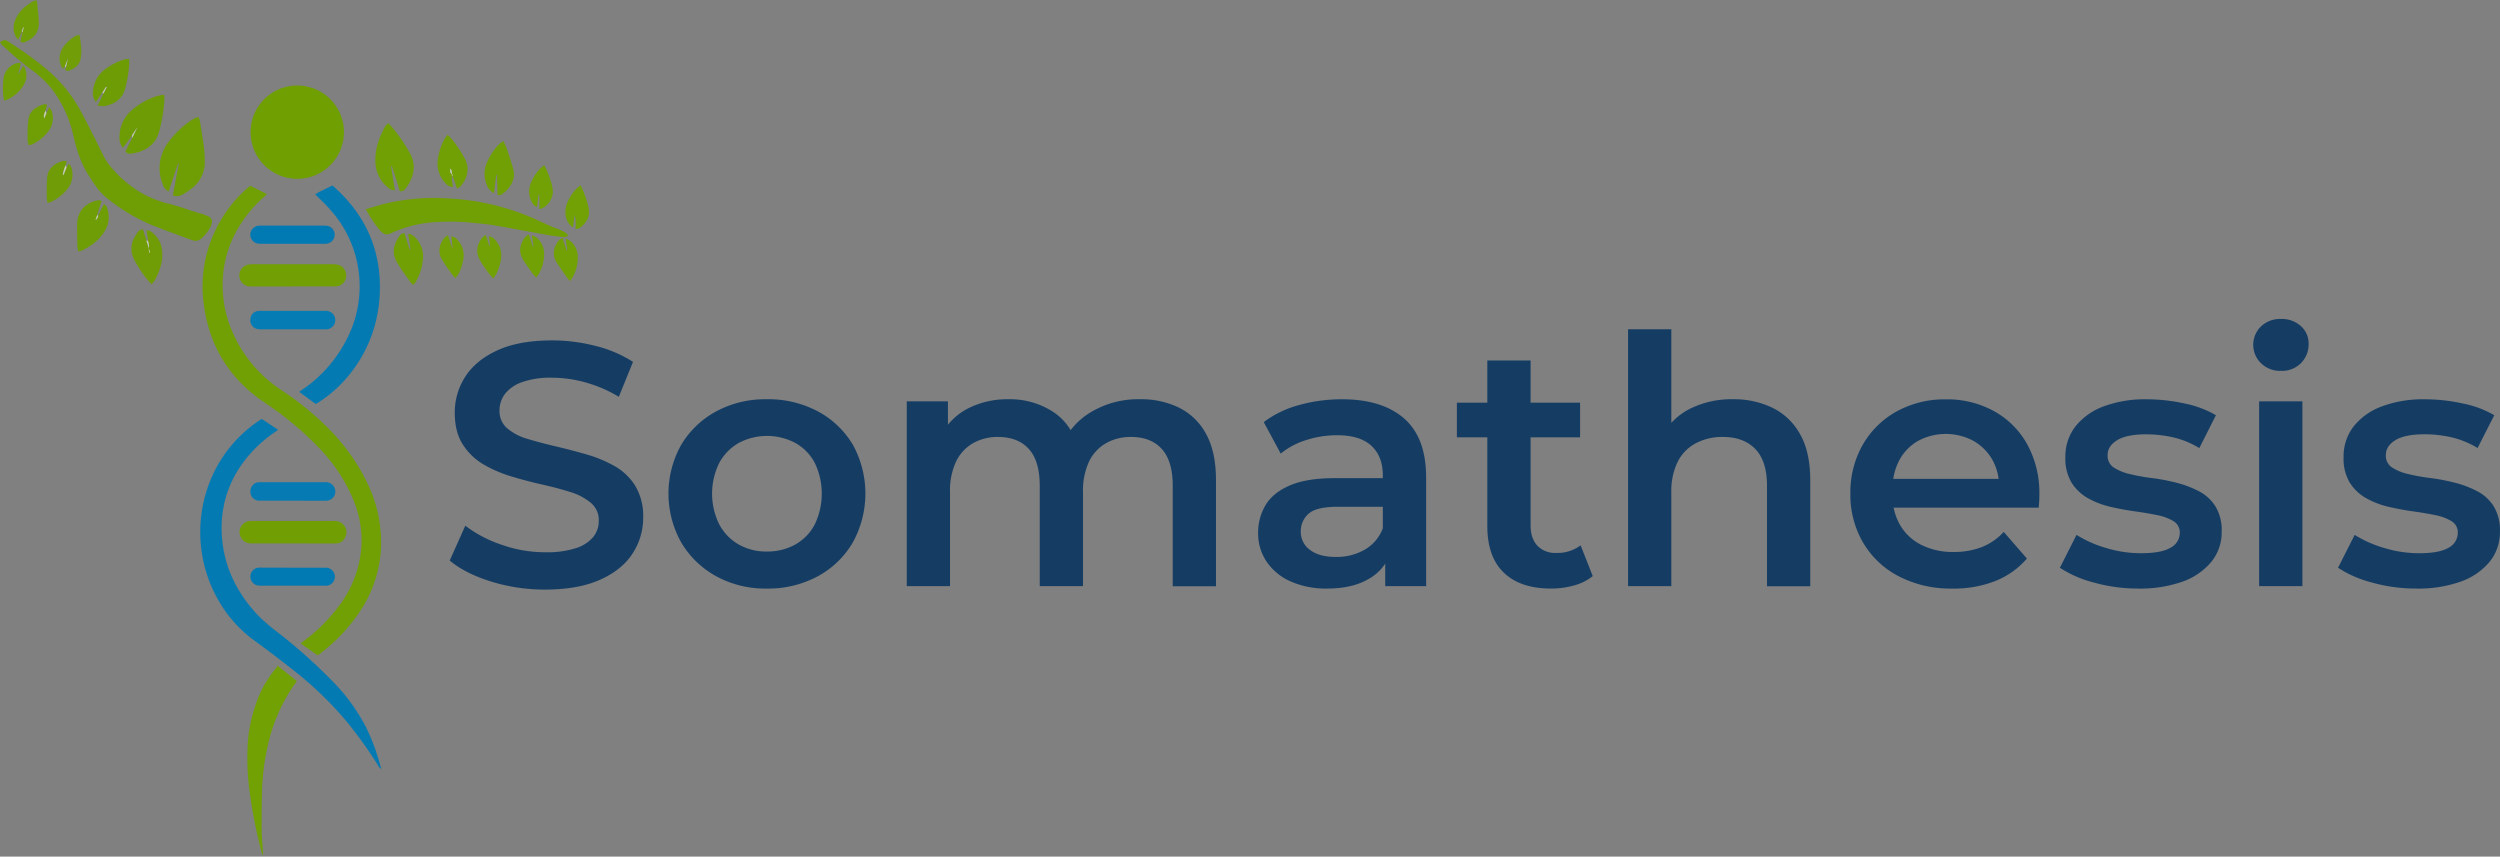 <svg id="Layer_1" data-name="Layer 1" xmlns="http://www.w3.org/2000/svg" viewBox="0 0 924.58 316.81">
  <rect x="0" y="0" width="924.58" height="316.81" fill="#808080" stroke="none"/>
  <g>
    <path d="M133.15,258.94l-6.21-4.38c.38-.34.66-.61,1-.84a62.06,62.06,0,0,0,13.4-13.43,40.73,40.73,0,0,0,8.07-22.38,39.49,39.49,0,0,0-2.8-15.92,60.65,60.65,0,0,0-12.43-19.24,117.49,117.49,0,0,0-20.8-17.4c-13.1-8.91-20.57-21.32-22.4-37a47.75,47.75,0,0,1,6.55-30.59,47,47,0,0,1,10.12-12c.17-.15.36-.27.63-.47l6.12,3.06a8.05,8.05,0,0,1-.68.76,46.59,46.59,0,0,0-9.75,11.55,40.89,40.89,0,0,0-5.71,17.12,42.85,42.85,0,0,0,3.7,22.18,48.82,48.82,0,0,0,17.85,20.92,107.66,107.66,0,0,1,17.49,14.29,73.53,73.53,0,0,1,14.43,20.42,49.89,49.89,0,0,1,4.81,25.05,46.59,46.59,0,0,1-7.82,22.26,65.58,65.58,0,0,1-15,15.7A3.61,3.61,0,0,1,133.15,258.94Z" transform="translate(-15.71 -16.58)" style="fill: #71a005"/>
    <path d="M112.55,171.52l6,4c-.5.37-.88.66-1.26.93a47.38,47.38,0,0,0-12.09,11.79,40.2,40.2,0,0,0-7.53,23.39c0,12.57,4.76,23.15,13.2,32.25a69.74,69.74,0,0,0,7.93,6.84,202.1,202.1,0,0,1,19.94,17.85,70.86,70.86,0,0,1,12.19,16.64,77.11,77.11,0,0,1,5.13,13.38c.22.73.41,1.48.67,2.43a3.58,3.58,0,0,1-1.36-1.61,150.1,150.1,0,0,0-12.57-17.29,131.19,131.19,0,0,0-18-17.22q-7.36-5.83-14.94-11.37A47.45,47.45,0,0,1,98.61,242a50.75,50.75,0,0,1-3.8-50.68,48.43,48.43,0,0,1,17-19.36C112,171.82,112.22,171.72,112.55,171.52Z" transform="translate(-15.71 -16.58)" style="fill: #047ab3"/>
    <path d="M142.9,65.9a17.26,17.26,0,0,1-34.51-.05,17.26,17.26,0,1,1,34.51.05Z" transform="translate(-15.71 -16.58)" style="fill: #6f9f01"/>
    <path d="M15.71,32.36c1-1,1.71-1.17,2.76-.57s2.17,1.38,3.24,2.1a113.73,113.73,0,0,1,11.93,8.9,53.14,53.14,0,0,1,12,15c2.78,5.18,5.42,10.44,8,15.72a23.33,23.33,0,0,0,3.93,5.78,42,42,0,0,0,11.56,9.26A41.3,41.3,0,0,0,78.43,92c4,1,7.83,2.58,11.82,3.64a15.18,15.18,0,0,1,2.56,1A2,2,0,0,1,94,99.15a2.85,2.85,0,0,1-.16.67A13.73,13.73,0,0,1,90,104.94a3.22,3.22,0,0,1-3.26.45c-1.82-.66-3.63-1.31-5.44-2-3.39-1.27-6.82-2.47-10.16-3.87a69.3,69.3,0,0,1-15.86-9.65c-3.09-2.42-5.07-5.77-7.13-9-2.8-4.49-4.23-9.42-5.39-14.51A45,45,0,0,0,35.29,50a38.86,38.86,0,0,0-8.17-7.77,113.39,113.39,0,0,1-10.91-9.29C16.05,32.79,15.92,32.6,15.71,32.36Z" transform="translate(-15.71 -16.58)" style="fill: #6e9d04"/>
    <path d="M132.47,166l-6.1-4.49c.47-.34.82-.6,1.17-.84a49.71,49.71,0,0,0,16.78-19.4,42.38,42.38,0,0,0-6.44-47.1c-1.74-2-3.65-3.75-5.59-5.73a21.1,21.1,0,0,1,3.05-1.62c1-.56,2.13-1.07,3.31-1.65,12.17,10.57,18.17,23.9,17.52,39.95C155.34,145.34,143.4,159.63,132.47,166Z" transform="translate(-15.71 -16.58)" style="fill: #047ab3"/>
    <path d="M151,93.94c2.64-.76,5.09-1.55,7.58-2.14a78.11,78.11,0,0,1,23-1.83,89.57,89.57,0,0,1,30.87,7.12c3.41,1.49,6.74,3.16,10.25,4.43a13.06,13.06,0,0,1,2.3,1.23,6.55,6.55,0,0,1,.9.87,2.3,2.3,0,0,1-2.17.6c-2.32-.28-4.65-.54-6.95-1-6.06-1.06-12.1-2.25-18.16-3.28-2.81-.48-5.65-.73-8.48-1a84.13,84.13,0,0,0-12.4-.25,44.88,44.88,0,0,0-16.94,3.94c-.41.19-.86.33-1.28.49a2.07,2.07,0,0,1-2.09-.31,6.87,6.87,0,0,1-1.34-1.18A47.82,47.82,0,0,1,151,93.94Z" transform="translate(-15.71 -16.58)" style="fill: #71a004"/>
    <path d="M113,333.22a14.42,14.42,0,0,1-.52-1.38,183.37,183.37,0,0,1-4.4-22,92.82,92.82,0,0,1-.86-15.26,55.84,55.84,0,0,1,4.32-20.79A41.43,41.43,0,0,1,118,263.44a3,3,0,0,0,.32-.71l7.17,5.72-1.22,1.77a62.36,62.36,0,0,0-9.63,22.69,82.54,82.54,0,0,0-2,15.41c-.12,5-.19,10-.16,15,0,2.75.32,5.5.47,8.25,0,.55,0,1.1,0,1.65Z" transform="translate(-15.71 -16.58)" style="fill: #71a103"/>
    <path d="M79.64,88.8l2.19-11.68-.27-.07-3.5,10.39a4.38,4.38,0,0,1-2-2.31,18.43,18.43,0,0,1-1.14-3.8A16,16,0,0,1,78.11,69a34.4,34.4,0,0,1,8.81-8.25,12.48,12.48,0,0,1,2.19-.91,10.73,10.73,0,0,1,.58,1.74c.52,3.16,1,6.33,1.46,9.51a47.8,47.8,0,0,1,.29,4.94,12.12,12.12,0,0,1-5,10.38A29.21,29.21,0,0,1,83,88.64,3.61,3.61,0,0,1,79.64,88.8Z" transform="translate(-15.71 -16.58)" style="fill: #6e9d04"/>
    <path d="M124,217.54c-5.2,0-10.4,0-15.59,0a4.15,4.15,0,0,1-.45-8.27,3.38,3.38,0,0,1,.55,0h30.92a4.17,4.17,0,0,1,3.22,1.3,4,4,0,0,1,.84,4.47,3.77,3.77,0,0,1-3.61,2.52c-3.22.05-6.45,0-9.67,0Z" transform="translate(-15.71 -16.58)" style="fill: #719f03"/>
    <path d="M124,122.52c-5.16,0-10.31,0-15.47,0a4.08,4.08,0,0,1-1-8.08,10.3,10.3,0,0,1,1.92-.16q14.56,0,29.14,0a9.65,9.65,0,0,1,1.78.15,4,4,0,0,1,3.35,4.37,3.92,3.92,0,0,1-3.92,3.69c-5.25,0-10.5,0-15.75,0Z" transform="translate(-15.71 -16.58)" style="fill: #72a004"/>
    <path d="M160.33,78.09c.47,2.93.95,5.86,1.44,8.9a4.56,4.56,0,0,1-3-1.4,12.56,12.56,0,0,1-4.22-8.7c-.27-4.87,1.26-9.24,3.53-13.43a7.88,7.88,0,0,1,1.16-1.34,10.67,10.67,0,0,1,1,1,56.1,56.1,0,0,1,7.34,10.66c2.44,4.76.64,9.44-2.11,12.81-.45.55-.86.66-1.89.77q-1.45-4.66-2.92-9.37Z" transform="translate(-15.71 -16.58)" style="fill: #70a003"/>
    <path d="M64.6,66.61l-2.74,3.77c-.2.28-.42.55-.69.9a6,6,0,0,1-1.26-4.35,12.92,12.92,0,0,1,4.59-9.64A26.65,26.65,0,0,1,74.09,52a15.44,15.44,0,0,1,2.35-.37c0,.6.1,1,.09,1.4a57.72,57.72,0,0,1-2,12.33c-1.13,4.11-4,6.45-8,7.59a13.62,13.62,0,0,1-2.29.44,2.14,2.14,0,0,1-2.14-.79l1.66-3.45.2-.34v0l.27-.53v0l.26-.53v0l2-4.1L64.64,66.4a.22.22,0,0,0,0,.24Z" transform="translate(-15.71 -16.58)" style="fill: #6e9c04"/>
    <path d="M124,138.37H112.25a6.24,6.24,0,0,1-1.37-.12,3.27,3.27,0,0,1-2.56-3.7,3.2,3.2,0,0,1,3.19-3c3.22,0,6.44,0,9.65,0,5,0,10,0,15,0a3.42,3.42,0,1,1-.09,6.83c-2.48,0-5,0-7.45,0Z" transform="translate(-15.71 -16.58)" style="fill: #067cb4"/>
    <path d="M124,201.75c-4,0-8.09,0-12.14,0a3.29,3.29,0,0,1-3.54-3.52,3.33,3.33,0,0,1,2.91-3.31,3.37,3.37,0,0,1,.55,0q12.21,0,24.41,0a3.33,3.33,0,0,1,3.25,2.11,3.38,3.38,0,0,1-3.17,4.73C132.17,201.78,128.08,201.75,124,201.75Z" transform="translate(-15.71 -16.58)" style="fill: #067ab3"/>
    <path d="M124.15,226.54h11.19c.42,0,.83,0,1.24,0a3.35,3.35,0,0,1,.06,6.65,10.14,10.14,0,0,1-1.24,0H112.61a9.11,9.11,0,0,1-1.38-.06,3.33,3.33,0,0,1,.08-6.62,10.28,10.28,0,0,1,1.24,0Z" transform="translate(-15.71 -16.58)" style="fill: #0179b3"/>
    <path d="M124,106.74H112.67a10.54,10.54,0,0,1-1.38-.06,3.32,3.32,0,0,1,0-6.61,8.38,8.38,0,0,1,1.23-.06h22.79a8.92,8.92,0,0,1,1.37.08,3.33,3.33,0,0,1,.1,6.56,8.56,8.56,0,0,1-1.52.09Z" transform="translate(-15.71 -16.58)" style="fill: #0179b3"/>
    <path d="M53.54,50.88l-2.36,3.39a5,5,0,0,1-1.08-3.85,11,11,0,0,1,5-8.6,23.16,23.16,0,0,1,6.51-3.23,10.92,10.92,0,0,1,1.86-.22c0,.91.07,1.68,0,2.44a48.24,48.24,0,0,1-1.58,8.91c-1.16,4-4.93,5.85-8,6.14a10.52,10.52,0,0,1-2.09-.24l2.11-4.4,1.29-2.33-.29-.17Z" transform="translate(-15.71 -16.58)" style="fill: #6e9c05"/>
    <path d="M70.41,105.59l0-.52-.23-1.13-.28-2.1a1.93,1.93,0,0,1,1.79.5,9.45,9.45,0,0,1,4,7.36c.28,3.89-1,7.41-2.86,10.76a7.47,7.47,0,0,1-1.13,1.23,40.17,40.17,0,0,1-5-6.68A21.21,21.21,0,0,1,65,111.86c-1.47-3.58-.43-6.73,1.83-9.62a1.84,1.84,0,0,1,1.79-.77l1.28,4.13L71.24,110l-.27.07a3.26,3.26,0,0,1-.24-1.26A6.14,6.14,0,0,0,70.41,105.59Z" transform="translate(-15.71 -16.58)" style="fill: #709d06"/>
    <path d="M52,96.24c.7-1.38,1.41-2.75,2.17-4.23a2.82,2.82,0,0,1,1.28,1.85,9.85,9.85,0,0,1-.67,7.62c-1.93,3.58-5.05,5.89-8.59,7.69a6.69,6.69,0,0,1-1.54.37,15.25,15.25,0,0,1-.34-2c-.05-2.75-.15-5.52-.06-8.27.14-4,2.24-6.7,5.92-8.16a10,10,0,0,1,2.25-.48c.23,0,.49.17.88.32-.48,1.48-.95,2.9-1.41,4.33-.09.29-.13.6-.2.9-.2.57-.41,1.14-.62,1.71A1.79,1.79,0,0,0,52,96.24Z" transform="translate(-15.71 -16.58)" style="fill: #6f9d06"/>
    <path d="M201.9,68.77c.5,1.13,1,2,1.27,2.89.83,2.48,1.69,5,2.36,7.49.79,3-.33,5.6-2.42,7.79a14.5,14.5,0,0,1-1.57,1.35,1.82,1.82,0,0,1-1.81.36c-.08-2.42-.16-4.88-.24-7.35h-.27c-.26,2.2-.52,4.41-.8,6.76a5.9,5.9,0,0,1-2.74-3.21,10.53,10.53,0,0,1,.12-8.19,22.14,22.14,0,0,1,4.58-6.84A9.59,9.59,0,0,1,201.9,68.77Z" transform="translate(-15.71 -16.58)" style="fill: #71a004"/>
    <path d="M184.77,86.32c-.75-1.63-.93-3.29-1.84-4.68-.41,1.4.29,2.71.21,4.19a4.51,4.51,0,0,1-2.88-1.7,10.52,10.52,0,0,1-2.57-8.95,21.24,21.24,0,0,1,2.47-7.27,15,15,0,0,1,1.14-1.52c.56.62,1,1.1,1.47,1.63a43.31,43.31,0,0,1,5,7.55c1.77,3.56.63,7.11-1.57,9.74A6.94,6.94,0,0,1,184.77,86.32Zm-2-5.16.05.47.26-.33L183,81Zm-.55-2.24a2.42,2.42,0,0,0,.48,2.16A2.21,2.21,0,0,0,182.26,78.92Z" transform="translate(-15.71 -16.58)" style="fill: #71a004"/>
    <path d="M168.49,122c-.52-.6-1-1-1.29-1.51-1.51-2.14-3.1-4.23-4.46-6.47-2.23-3.7-1.7-6.75.79-10.26.49-.69.55-.69,1.73-1,.33,1,.67,2,1,3.08s.62,2,.93,3l.33-.07c-.28-1.85-.56-3.7-.87-5.7a3.25,3.25,0,0,1,2.23,1,9.67,9.67,0,0,1,3.3,7.6,19.87,19.87,0,0,1-2.71,9.16A9.13,9.13,0,0,1,168.49,122Z" transform="translate(-15.71 -16.58)" style="fill: #71a004"/>
    <path d="M40.32,78.53l.76-1.39a3.73,3.73,0,0,1,1.34,2.67,8.48,8.48,0,0,1-2.05,7A17.29,17.29,0,0,1,35,91.06a11.88,11.88,0,0,1-1.71.55A15.36,15.36,0,0,1,33,89.52c0-2.47-.06-5,.16-7.41.32-3.59,3.24-5.24,5.69-6a4.8,4.8,0,0,1,1.55.11L40,77.69a13.17,13.17,0,0,0-1.09,3.5l.29.1Z" transform="translate(-15.71 -16.58)" style="fill: #6f9c07"/>
    <path d="M23.64,28.73l-1.2,2.57a7.88,7.88,0,0,1-.93-1.21A7.29,7.29,0,0,1,21.33,24c1.29-3.21,3.8-5.35,6.73-7a6,6,0,0,1,1.08-.34,3.11,3.11,0,0,1,.32.82c.23,2.46.54,4.93.62,7.4.12,3.5-1.72,5.78-4.84,7.14a2,2,0,0,1-2,0c.22-1,.44-2,.67-3l.09-.41.49-1.78-.22-.06-.54,1.57Zm1.09-3,0,.1-.1-.08Z" transform="translate(-15.71 -16.58)" style="fill: #709e07"/>
    <path d="M32.89,58.4l1-2.08a3.41,3.41,0,0,1,1.18,2.14A8,8,0,0,1,33.7,65a16.31,16.31,0,0,1-6.12,5,6.09,6.09,0,0,1-1.19.3A6.71,6.71,0,0,1,25.92,67a42.43,42.43,0,0,1,.26-6.18c.46-3.17,2.76-4.73,5.6-5.62a4.63,4.63,0,0,1,1.36.05l-.59,2.23c-.73,1.71-.77,1.93-.44,2.92Z" transform="translate(-15.71 -16.58)" style="fill: #709e05"/>
    <path d="M230.43,85.14a34,34,0,0,1,2.94,8.19c.69,3.32-.65,5.57-3.19,7.51a5.27,5.27,0,0,1-1.57.5c0-1.08,0-1.93,0-2.79a7.88,7.88,0,0,0-.37-2.47c-.19,1.5-.39,3-.61,4.62A6.31,6.31,0,0,1,224.88,96a8.85,8.85,0,0,1,.9-5.08,17.24,17.24,0,0,1,3.29-4.73A10.45,10.45,0,0,1,230.43,85.14Z" transform="translate(-15.71 -16.58)" style="fill: #72a105"/>
    <path d="M198.07,119.52a37.39,37.39,0,0,1-5.09-7.17c-1.45-2.71-.71-5.68,1.13-7.95a5.91,5.91,0,0,1,1.25-.87c.51,1.54,1,2.9,1.4,4.26.33-1.29-.14-2.48-.22-3.83a3.12,3.12,0,0,1,2,1,8.27,8.27,0,0,1,2.46,7.29,16.33,16.33,0,0,1-2,6.1A9.4,9.4,0,0,1,198.07,119.52Z" transform="translate(-15.71 -16.58)" style="fill: #72a106"/>
    <path d="M217,77.7a27.76,27.76,0,0,1,2.37,5.84,11.12,11.12,0,0,1,.79,4.3,7.27,7.27,0,0,1-3.66,5.67,4.34,4.34,0,0,1-1.31.31v-5.2l-.34,0-.54,4.49a2.91,2.91,0,0,1-1.85-1.7,8.14,8.14,0,0,1-.35-7.29,16.24,16.24,0,0,1,3.64-5.46A10.69,10.69,0,0,1,217,77.7Z" transform="translate(-15.71 -16.58)" style="fill: #72a105"/>
    <path d="M183,107.45c-.13-1.13-.26-2.25-.4-3.48a3.39,3.39,0,0,1,2,1,8.33,8.33,0,0,1,2.44,7.68,17.51,17.51,0,0,1-2,5.7,7.75,7.75,0,0,1-.93,1.09,14,14,0,0,1-1.27-1.41c-1.26-1.81-2.56-3.59-3.69-5.48-1.75-3-.81-5.88,1-8.17a4.77,4.77,0,0,1,1.21-.79c.49,1.47.92,2.76,1.36,4.06l.24.66.18,0Z" transform="translate(-15.71 -16.58)" style="fill: #72a106"/>
    <path d="M226.61,120.48a6.14,6.14,0,0,1-.85-.77c-1.46-2.1-3-4.16-4.34-6.35-1.61-2.69-.88-5.65,1.09-8a5.71,5.71,0,0,1,1.22-.81l1.5,4.68.28-.07-.64-4.37a8.86,8.86,0,0,1,1.61.81,7.44,7.44,0,0,1,2.85,4.88,14.66,14.66,0,0,1-2.12,9.1C227,119.84,226.82,120.15,226.61,120.48Z" transform="translate(-15.71 -16.58)" style="fill: #72a105"/>
    <path d="M211.25,103.19l1.47,4.56.28,0-.6-4.21a8.28,8.28,0,0,1,1.73.9,7.7,7.7,0,0,1,2.81,5.49,15,15,0,0,1-2,8.06,10.73,10.73,0,0,1-.89,1.21,9.86,9.86,0,0,1-1.12-1.14c-1.28-1.79-2.63-3.55-3.76-5.44-1.8-3-1.19-5.78.76-8.35A7.92,7.92,0,0,1,211.25,103.19Z" transform="translate(-15.71 -16.58)" style="fill: #72a105"/>
    <path d="M23.09,43.07l1.09-2.15a2,2,0,0,1,1,1.51,6.86,6.86,0,0,1-.38,5,13.32,13.32,0,0,1-6.93,6.21,2.75,2.75,0,0,1-.69.1c-.09-.69-.23-1.34-.27-2A28.51,28.51,0,0,1,17.1,45a6.84,6.84,0,0,1,5-5.11,8.81,8.81,0,0,1,1.38,0c-.28,1.09-.51,2-.75,2.91-.08.3-.16.6-.25.9l.24.08Z" transform="translate(-15.71 -16.58)" style="fill: #719f06"/>
    <path d="M39.75,41l-.45.91c-.67-.15-.91-.69-1.1-1.24A7,7,0,0,1,39,34.19a13.25,13.25,0,0,1,4.72-4.33,6.89,6.89,0,0,1,1.38-.42c.51,3.1,1,6,.4,9C45,40.81,43.16,42.06,41,42.79a1.48,1.48,0,0,1-1.1-.3c-.11-.08.11-.62.19-1l.77-3.28Z" transform="translate(-15.71 -16.58)" style="fill: #709d08"/>
    <path d="M64.64,66.4l1.91-2.79h0l-2,4.1c0-.37,0-.73,0-1.1v0Z" transform="translate(-15.71 -16.58)" style="fill: #c6cfae"/>
    <path d="M70.41,105.59a6.14,6.14,0,0,1,.32,3.21,3.26,3.26,0,0,0,.24,1.26l.27-.07-1.38-4.39Z" transform="translate(-15.71 -16.58)" style="fill: #c6cfae"/>
    <path d="M40.32,78.53l-1.09,2.76-.29-.1A13.17,13.17,0,0,1,40,77.69Z" transform="translate(-15.71 -16.58)" style="fill: #c6cfae"/>
    <path d="M39.75,41l1.07-2.7-.77,3.28Z" transform="translate(-15.71 -16.58)" style="fill: #c6cfae"/>
    <path d="M32.89,58.4l-.78,2c-.33-1-.29-1.21.44-2.92Z" transform="translate(-15.71 -16.58)" style="fill: #c6cfae"/>
    <path d="M53.54,50.88l1.34-2.16.29.17-1.29,2.33C53.76,51.11,53.65,51,53.54,50.88Z" transform="translate(-15.71 -16.58)" style="fill: #c6cfae"/>
    <path d="M52,96.24A1.79,1.79,0,0,1,51,97.91c.21-.57.42-1.14.62-1.71Z" transform="translate(-15.71 -16.58)" style="fill: #c6cfae"/>
    <path d="M64.57,67.73l-.26.53Z" transform="translate(-15.71 -16.58)" style="fill: #c6cfae"/>
    <path d="M113,333.25c.07.09.14.19,0,.05,0,.18,0,.05,0-.08Z" transform="translate(-15.71 -16.58)" style="fill: #71a103"/>
    <path d="M64,68.84l-.2.34Z" transform="translate(-15.71 -16.58)" style="fill: #c6cfae"/>
    <path d="M64.64,66.4l0,.24A.22.22,0,0,1,64.64,66.4Z" transform="translate(-15.71 -16.58)" style="fill: #fff"/>
    <path d="M182.26,78.92a2.21,2.21,0,0,1,.48,2.16A2.42,2.42,0,0,1,182.26,78.92Z" transform="translate(-15.71 -16.58)" style="fill: #c6cfae"/>
    <path d="M182.81,81.16,183,81l.09.34Z" transform="translate(-15.71 -16.58)" style="fill: #c6cfae"/>
    <path d="M182.81,81.16l.31.14-.26.33Z" transform="translate(-15.71 -16.58)" style="fill: #fff"/>
    <path d="M23.73,28.26l.54-1.57.22.06L24,28.53Z" transform="translate(-15.71 -16.58)" style="fill: #c6cfae"/>
    <path d="M24.73,25.7l-.08,0,.1.08Z" transform="translate(-15.71 -16.58)" style="fill: #c6cfae"/>
  </g>
  <g>
    <path d="M217.36,234.63a67,67,0,0,1-20.1-3q-9.6-3-15.23-7.75L187.79,211a46.41,46.41,0,0,0,13.31,7,48.22,48.22,0,0,0,16.26,2.82,34.78,34.78,0,0,0,11.39-1.54,13.56,13.56,0,0,0,6.4-4.16,9.37,9.37,0,0,0,2-6,8.21,8.21,0,0,0-2.94-6.59,21.75,21.75,0,0,0-7.62-4q-4.68-1.47-10.37-2.75t-11.39-3a47.24,47.24,0,0,1-10.37-4.48A22.41,22.41,0,0,1,186.9,181q-3-4.6-3-11.77a24.19,24.19,0,0,1,3.91-13.38q3.9-6.07,11.9-9.73t20.29-3.65a64.07,64.07,0,0,1,16,2.05,46.33,46.33,0,0,1,13.82,5.89l-5.25,12.93A49.27,49.27,0,0,0,232.21,158a46.85,46.85,0,0,0-12.29-1.73,31.47,31.47,0,0,0-11.2,1.66,13.69,13.69,0,0,0-6.27,4.35,10.06,10.06,0,0,0-2,6.15,8.29,8.29,0,0,0,2.88,6.59,20.41,20.41,0,0,0,7.56,3.9q4.66,1.41,10.43,2.76t11.45,3a47.29,47.29,0,0,1,10.37,4.35,21.37,21.37,0,0,1,7.55,7.3A21.63,21.63,0,0,1,253.58,208a24.06,24.06,0,0,1-3.9,13.25q-3.9,6.08-12,9.72T217.36,234.63Z" transform="translate(-15.71 -16.58)" style="fill: #153d64"/>
    <path d="M299.28,234.25a37.87,37.87,0,0,1-18.69-4.55,33.85,33.85,0,0,1-12.93-12.48,36.92,36.92,0,0,1,0-36.16,33.74,33.74,0,0,1,12.93-12.35,38.38,38.38,0,0,1,18.69-4.48,39,39,0,0,1,18.88,4.48A33.33,33.33,0,0,1,331.09,181a37.45,37.45,0,0,1,0,36.22,33.3,33.3,0,0,1-12.93,12.48A38.5,38.5,0,0,1,299.28,234.25Zm0-13.7a21.26,21.26,0,0,0,10.5-2.56,18.09,18.09,0,0,0,7.23-7.42,26.22,26.22,0,0,0,0-22.85,18.24,18.24,0,0,0-7.23-7.36,22.4,22.4,0,0,0-20.8,0,18.84,18.84,0,0,0-7.24,7.36,25.69,25.69,0,0,0,0,22.85A18.68,18.68,0,0,0,289,218,20.55,20.55,0,0,0,299.28,220.55Z" transform="translate(-15.71 -16.58)" style="fill: #153d64"/>
    <path d="M437.39,164.23a31.87,31.87,0,0,1,14.53,3.2,22.94,22.94,0,0,1,9.92,9.8q3.59,6.59,3.58,17v39.17h-16V196.23q0-9.09-4-13.56t-11.39-4.49a18.34,18.34,0,0,0-9.28,2.31,15.58,15.58,0,0,0-6.27,6.78,25.51,25.51,0,0,0-2.24,11.4v34.68h-16V196.23q0-9.09-4-13.56t-11.39-4.49a18.34,18.34,0,0,0-9.28,2.31,15.58,15.58,0,0,0-6.27,6.78,25.38,25.38,0,0,0-2.24,11.4v34.68h-16V165h15.23v18.18l-2.69-5.38a23.26,23.26,0,0,1,10-10.11,32,32,0,0,1,15-3.46,29.36,29.36,0,0,1,16.7,4.74q7.11,4.74,9.41,14.33l-6.27-2.17a26.38,26.38,0,0,1,11-12.29A33.92,33.92,0,0,1,437.39,164.23Z" transform="translate(-15.71 -16.58)" style="fill: #153d64"/>
    <path d="M506.51,234.25a32.29,32.29,0,0,1-13.44-2.62,20.82,20.82,0,0,1-8.9-7.3A18.52,18.52,0,0,1,481,213.77a19.78,19.78,0,0,1,2.75-10.37q2.74-4.6,9-7.3t16.64-2.68h19.84V204H510.61q-8.21,0-11,2.63a8.47,8.47,0,0,0-2.82,6.46,8.14,8.14,0,0,0,3.46,6.91q3.45,2.57,9.6,2.56a20.74,20.74,0,0,0,10.56-2.69,15.26,15.26,0,0,0,6.72-7.93l2.69,9.6a17.8,17.8,0,0,1-8.26,9.34Q515.6,234.25,506.51,234.25Zm21.5-.9V219.53l-.89-2.94v-24.2q0-7-4.23-10.94t-12.8-3.9a36.54,36.54,0,0,0-11.32,1.79,27.74,27.74,0,0,0-9.41,5l-6.27-11.65a37.8,37.8,0,0,1,13.12-6.33,58.71,58.71,0,0,1,15.8-2.12q14.85,0,23,7.11t8.13,21.95v40.06Z" transform="translate(-15.71 -16.58)" style="fill: #153d64"/>
    <path d="M554.51,178.31v-12.8h45.57v12.8Zm34.81,55.94q-11.27,0-17.4-5.83t-6.15-17.21V149.9h16v60.93q0,4.86,2.5,7.55a9,9,0,0,0,7,2.68,14,14,0,0,0,9-2.81l4.49,11.39a18.84,18.84,0,0,1-6.92,3.46A31.33,31.33,0,0,1,589.32,234.25Z" transform="translate(-15.71 -16.58)" style="fill: #153d64"/>
    <path d="M656.65,164.23a32.66,32.66,0,0,1,14.66,3.2,23.44,23.44,0,0,1,10.17,9.8q3.72,6.59,3.72,17v39.17h-16V196.23q0-9.09-4.29-13.56t-12-4.49a20.94,20.94,0,0,0-10,2.31,15.67,15.67,0,0,0-6.72,6.85,24.61,24.61,0,0,0-2.37,11.45v34.56h-16v-95h16v45.05l-3.46-5.63a24.29,24.29,0,0,1,10.43-10.05A34.22,34.22,0,0,1,656.65,164.23Z" transform="translate(-15.71 -16.58)" style="fill: #153d64"/>
    <path d="M737.8,234.25a41.63,41.63,0,0,1-19.9-4.55,32.72,32.72,0,0,1-13.18-12.48,34.83,34.83,0,0,1-4.68-18,35.6,35.6,0,0,1,4.55-18.12,32.63,32.63,0,0,1,12.54-12.35,36.74,36.74,0,0,1,18.24-4.48,35.91,35.91,0,0,1,17.79,4.36,31.48,31.48,0,0,1,12.29,12.28,37.38,37.38,0,0,1,4.48,18.69c0,.69,0,1.45-.06,2.31s-.11,1.66-.19,2.43h-57V193.67h48.51L755,197a19.69,19.69,0,0,0-2.44-10.37,18.84,18.84,0,0,0-7-7,21.76,21.76,0,0,0-20.48,0,18.2,18.2,0,0,0-6.92,7.11,21.89,21.89,0,0,0-2.49,10.68v2.56a20.89,20.89,0,0,0,2.82,10.89,18.73,18.73,0,0,0,7.93,7.29,26,26,0,0,0,11.78,2.56,28.34,28.34,0,0,0,10.37-1.79,22.14,22.14,0,0,0,8.19-5.63l8.57,9.85a30,30,0,0,1-11.58,8.26A41.49,41.49,0,0,1,737.8,234.25Z" transform="translate(-15.71 -16.58)" style="fill: #153d64"/>
    <path d="M806.41,234.25A60,60,0,0,1,790,232a42.27,42.27,0,0,1-12.48-5.44l6.15-12.16a43.8,43.8,0,0,0,11,4.86,44.4,44.4,0,0,0,12.8,1.92q7.56,0,11-2.05a6.2,6.2,0,0,0,3.39-5.5,4.8,4.8,0,0,0-2.3-4.29,18.22,18.22,0,0,0-6-2.24q-3.72-.77-8.26-1.4T796.11,204a31.76,31.76,0,0,1-8.26-3.2,17.13,17.13,0,0,1-6-5.7,17.33,17.33,0,0,1-2.3-9.47,18,18,0,0,1,3.71-11.33,23.72,23.72,0,0,1,10.43-7.42,43.77,43.77,0,0,1,15.94-2.63,65.51,65.51,0,0,1,13.95,1.54,37.87,37.87,0,0,1,11.65,4.35l-6.14,12.16a32.4,32.4,0,0,0-9.8-4,45,45,0,0,0-9.79-1.09q-7.29,0-10.81,2.18t-3.52,5.5a5.16,5.16,0,0,0,2.3,4.61,18.73,18.73,0,0,0,6,2.43,74.25,74.25,0,0,0,8.25,1.47,74.08,74.08,0,0,1,9,1.73,37.92,37.92,0,0,1,8.25,3.14,15.82,15.82,0,0,1,6.08,5.57,17,17,0,0,1,2.31,9.34,17.28,17.28,0,0,1-3.78,11.13,24.32,24.32,0,0,1-10.69,7.37A46.76,46.76,0,0,1,806.41,234.25Z" transform="translate(-15.71 -16.58)" style="fill: #153d64"/>
    <path d="M859.27,153.74a10.09,10.09,0,0,1-7.36-2.82,9.5,9.5,0,0,1,0-13.63,10.25,10.25,0,0,1,7.36-2.75,10.5,10.5,0,0,1,7.36,2.62,8.55,8.55,0,0,1,2.88,6.59,9.8,9.8,0,0,1-2.81,7.11A9.92,9.92,0,0,1,859.27,153.74Zm-8.06,79.61V165h16v68.35Z" transform="translate(-15.71 -16.58)" style="fill: #153d64"/>
    <path d="M909.32,234.25A60,60,0,0,1,892.87,232a42.27,42.27,0,0,1-12.48-5.44l6.15-12.16a43.8,43.8,0,0,0,11,4.86,44.4,44.4,0,0,0,12.8,1.92q7.56,0,10.95-2.05a6.2,6.2,0,0,0,3.39-5.5,4.8,4.8,0,0,0-2.3-4.29,18.22,18.22,0,0,0-6-2.24q-3.72-.77-8.26-1.4T899,204a31.76,31.76,0,0,1-8.26-3.2,17.13,17.13,0,0,1-6-5.7,17.33,17.33,0,0,1-2.3-9.47,18,18,0,0,1,3.71-11.33,23.72,23.72,0,0,1,10.43-7.42,43.77,43.77,0,0,1,15.94-2.63,65.51,65.51,0,0,1,14,1.54,37.87,37.87,0,0,1,11.65,4.35L932,182.28a32.45,32.45,0,0,0-9.79-4,45.14,45.14,0,0,0-9.8-1.09q-7.29,0-10.81,2.18t-3.52,5.5a5.16,5.16,0,0,0,2.3,4.61,18.73,18.73,0,0,0,6,2.43,74.25,74.25,0,0,0,8.25,1.47,74.08,74.08,0,0,1,9,1.73,37.73,37.73,0,0,1,8.25,3.14,15.82,15.82,0,0,1,6.08,5.57,17,17,0,0,1,2.31,9.34,17.28,17.28,0,0,1-3.78,11.13,24.32,24.32,0,0,1-10.69,7.37A46.76,46.76,0,0,1,909.32,234.25Z" transform="translate(-15.71 -16.58)" style="fill: #153d64"/>
  </g>
</svg>
